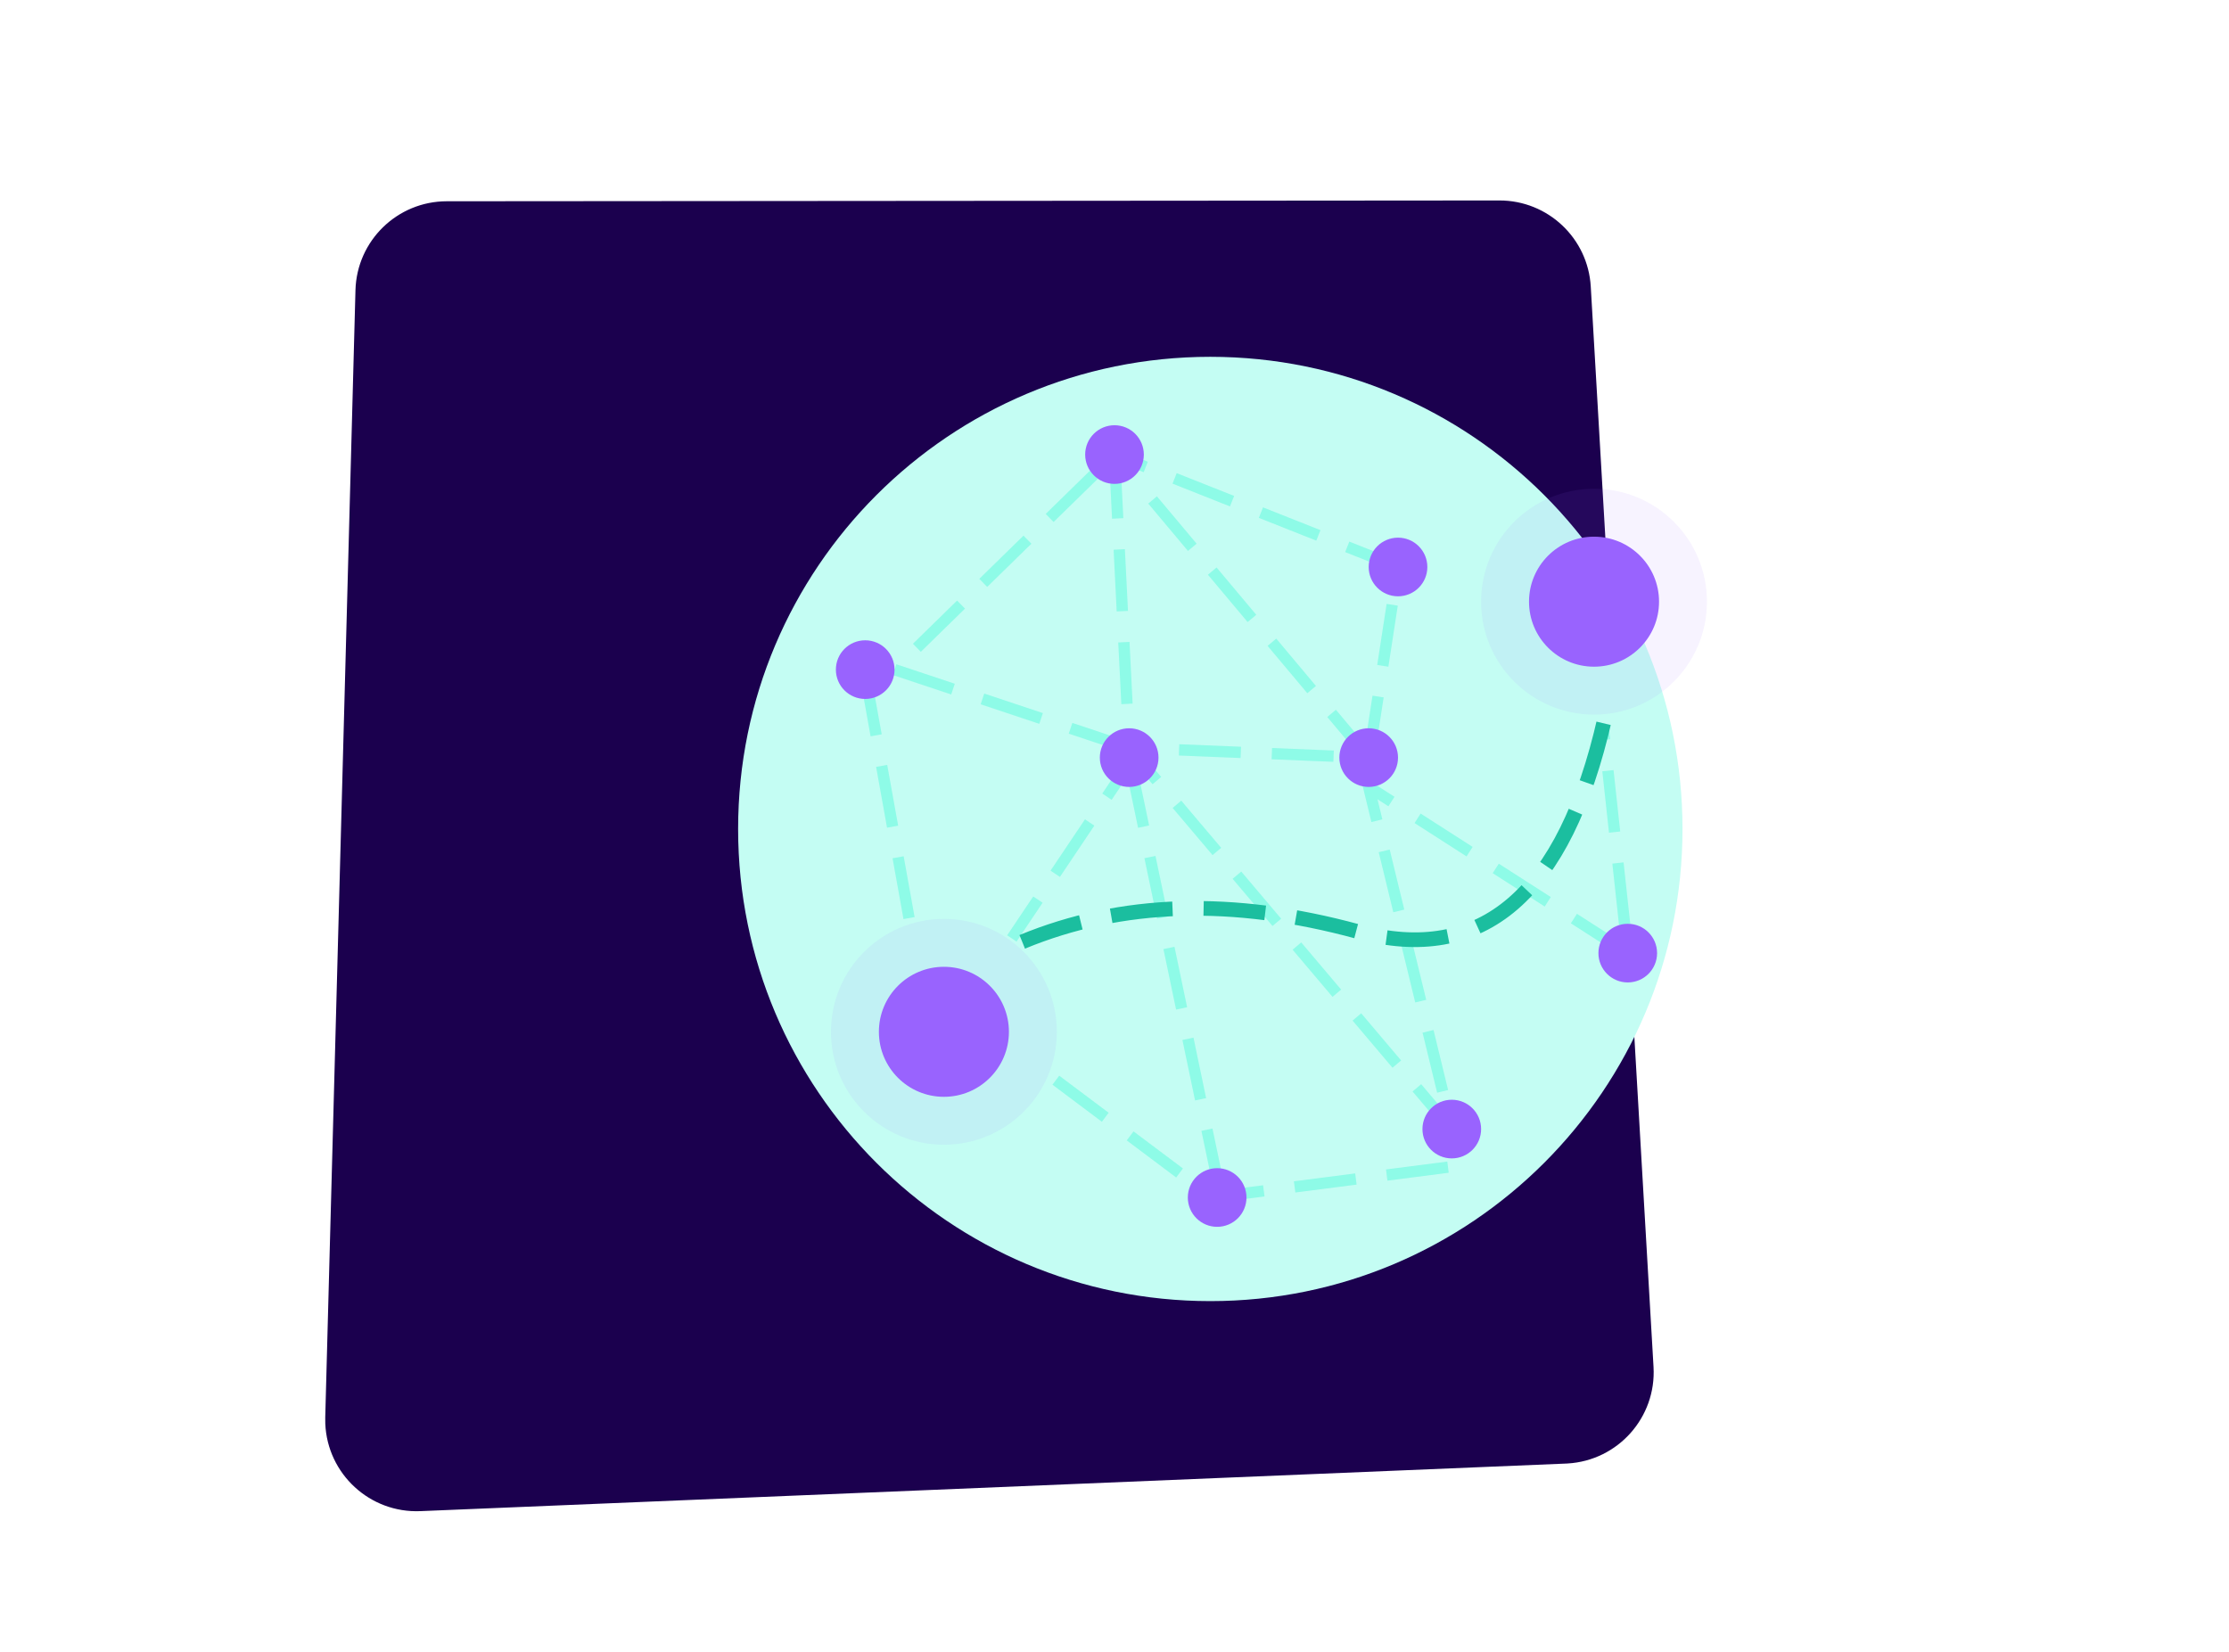 <?xml version="1.0" encoding="UTF-8"?>
<svg width="456px" height="338px" viewBox="0 0 456 338" version="1.1" xmlns="http://www.w3.org/2000/svg" xmlns:xlink="http://www.w3.org/1999/xlink">
    <title>F22B02D3-CCDF-4AAC-80C0-2620643EDE54</title>
    <defs>
        <filter x="-38.8%" y="-52.4%" width="177.6%" height="204.7%" filterUnits="objectBoundingBox" id="filter-1">
            <feMorphology radius="15" operator="erode" in="SourceAlpha" result="shadowSpreadOuter1"></feMorphology>
            <feOffset dx="-30" dy="40" in="shadowSpreadOuter1" result="shadowOffsetOuter1"></feOffset>
            <feGaussianBlur stdDeviation="30" in="shadowOffsetOuter1" result="shadowBlurOuter1"></feGaussianBlur>
            <feColorMatrix values="0 0 0 0 0.106   0 0 0 0 0   0 0 0 0 0.306  0 0 0 0.1 0" type="matrix" in="shadowBlurOuter1" result="shadowMatrixOuter1"></feColorMatrix>
            <feMerge>
                <feMergeNode in="shadowMatrixOuter1"></feMergeNode>
                <feMergeNode in="SourceGraphic"></feMergeNode>
            </feMerge>
        </filter>
        <filter x="0.0%" y="0.0%" width="100.0%" height="100.0%" filterUnits="objectBoundingBox" id="filter-2">
            <feGaussianBlur stdDeviation="0" in="SourceGraphic"></feGaussianBlur>
        </filter>
        <filter x="0.0%" y="0.0%" width="100.0%" height="100.0%" filterUnits="objectBoundingBox" id="filter-3">
            <feGaussianBlur stdDeviation="0" in="SourceGraphic"></feGaussianBlur>
        </filter>
    </defs>
    <g id="Design" stroke="none" stroke-width="1" fill="none" fill-rule="evenodd">
        <g id="Features-design" transform="translate(-372, -1934)">
            <g id="2" transform="translate(372, 1889)">
                <g id="IMG-CDN" filter="url(#filter-1)" transform="translate(0, 45)">
                    <path d="M121.398,1.177 L336.751,1.013 C346.662,1.006 354.857,8.733 355.432,18.628 L368.272,239.668 C368.87,249.977 360.998,258.821 350.689,259.419 C350.586,259.425 350.483,259.43 350.38,259.435 L116.005,269.169 C105.687,269.598 96.975,261.581 96.546,251.262 C96.528,250.837 96.525,250.411 96.537,249.985 L102.72,19.374 C102.991,9.251 111.272,1.184 121.398,1.177 Z" id="Rectangle" fill="#1B004E"></path>
                    <g id="Globus" transform="translate(181, 33)">
                        <path d="M0,96.6 C0,43.249 43.249,0 96.601,0 C149.951,0 193.2,43.249 193.2,96.6 C193.2,149.951 149.951,193.2 96.601,193.2 C43.249,193.2 0,149.951 0,96.6" id="Fill-7" fill="#C4FDF3"></path>
                        <circle id="Oval-Copy-8" fill="#9963FE" opacity="0.284" filter="url(#filter-2)" cx="175.1" cy="50.1" r="23.1"></circle>
                        <circle id="Oval" fill="#9963FE" cx="175.1" cy="50.1" r="13.3"></circle>
                        <g id="Group-5" transform="translate(20, 14)">
                            <path d="M109,82 L115,121 L57,144 L109,82 L60,84 L126,6 L109,76 L162,42 L157,88" id="Path-9-Copy" stroke="#25F5CE" stroke-width="2.31" opacity="0.339" stroke-dasharray="12.64,6.356" transform="translate(109.5, 75) scale(1, -1) translate(-109.5, -75) "></path>
                            <line x1="6" y1="51" x2="15" y2="101" id="Path-2" stroke="#25F5CE" stroke-width="2.31" opacity="0.339" stroke-dasharray="12.64,6.356"></line>
                            <line x1="62.5" y1="65.5" x2="36" y2="105" id="Path-2-Copy" stroke="#25F5CE" stroke-width="2.31" opacity="0.339" stroke-dasharray="12.64,6.356"></line>
                            <path d="M60,66 L12,50 L57,6 L60,66 Z" id="Path-9" stroke="#25F5CE" stroke-width="2.31" opacity="0.339" stroke-dasharray="12.64,6.356"></path>
                            <circle id="Oval-Copy-9" fill="#9963FE" cx="57" cy="6" r="6"></circle>
                            <circle id="Oval-Copy-10" fill="#9963FE" cx="6" cy="50" r="6"></circle>
                            <circle id="Oval-Copy-12" fill="#9963FE" cx="109" cy="68" r="6"></circle>
                            <circle id="Oval-Copy-13" fill="#9963FE" cx="115" cy="29" r="6"></circle>
                            <path d="M45,134 L77,158 L126,151.692" id="Path-3" stroke="#25F5CE" stroke-width="2.31" opacity="0.339" stroke-dasharray="12.64,6.356"></path>
                            <line x1="78.5" y1="156.5" x2="60" y2="68" id="Path-4" stroke="#25F5CE" stroke-width="2.31" opacity="0.339" stroke-dasharray="12.64,6.356"></line>
                            <circle id="Oval-Copy-11" fill="#9963FE" cx="60" cy="68" r="6"></circle>
                        </g>
                        <g id="Group-5-Copy-2" transform="translate(92, 116)" fill="#9963FE">
                            <circle id="Oval-Copy-9" cx="90" cy="6" r="6"></circle>
                            <circle id="Oval-Copy-10" cx="54" cy="42" r="6"></circle>
                            <circle id="Oval-Copy-12" cx="6" cy="56" r="6"></circle>
                        </g>
                        <g id="Group-5-Copy" transform="translate(19, 115)" fill="#9963FE">
                            <circle id="Oval-Copy-8" opacity="0.284" filter="url(#filter-3)" cx="23.1" cy="23.1" r="23.1"></circle>
                            <circle id="Oval" cx="23.1" cy="23.1" r="13.3"></circle>
                        </g>
                        <path d="M63,129.693 C81.473,117.945 103.873,113.278 130.2,115.693 C156.528,118.108 170.601,100.876 172.42,63.997" id="Path-8" stroke="#1BBE9F" stroke-width="3" stroke-dasharray="12.64,6.356" transform="translate(117.71, 96.845) rotate(10) translate(-117.71, -96.845) "></path>
                    </g>
                </g>
            </g>
        </g>
    </g>
</svg>